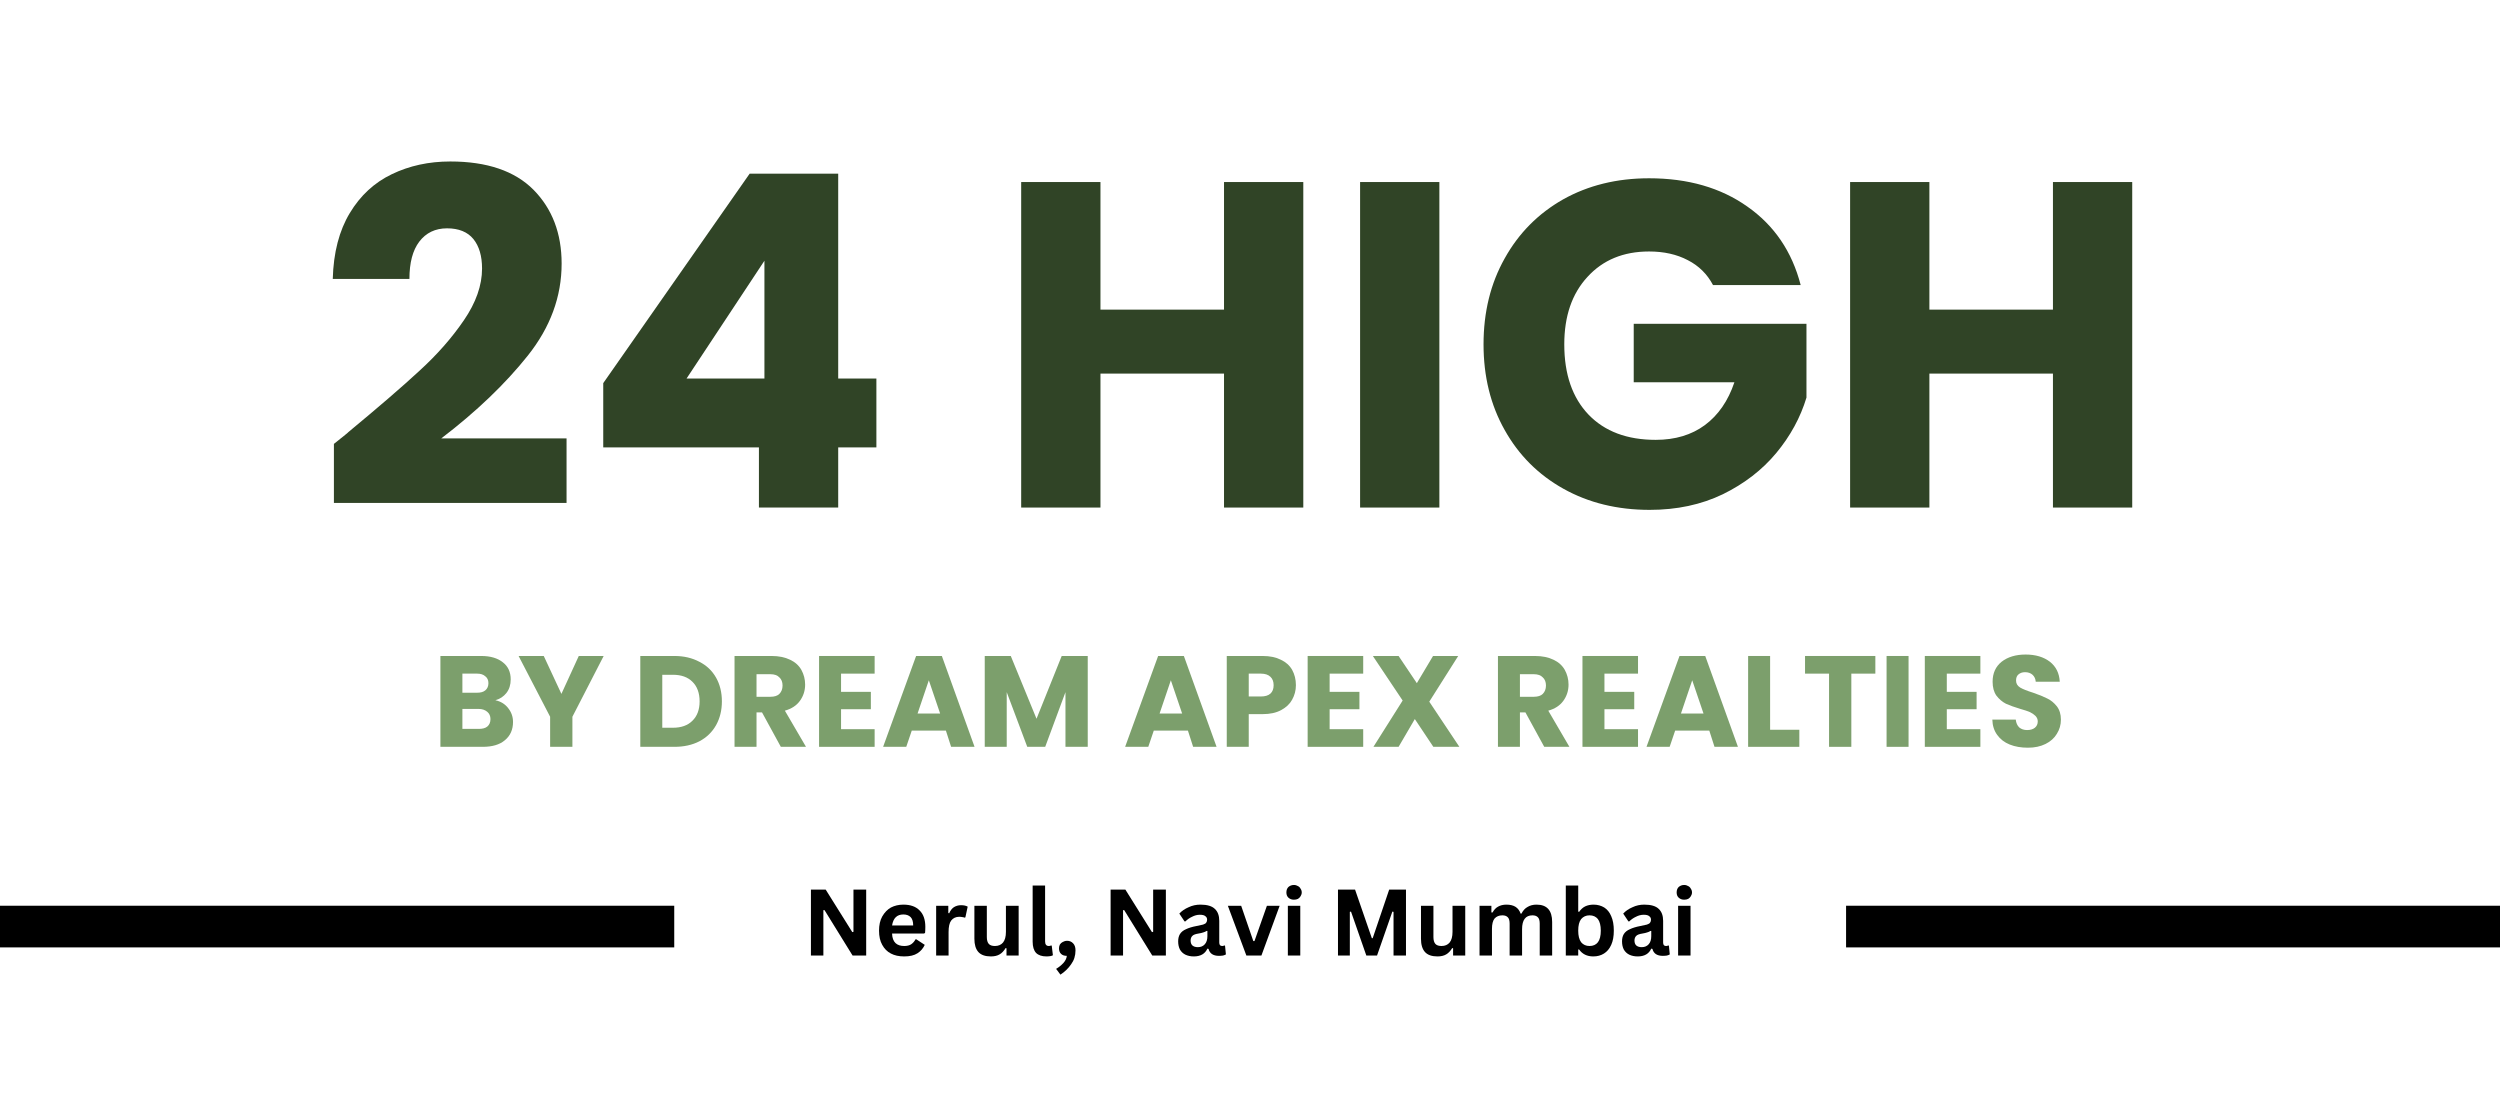 <svg xmlns="http://www.w3.org/2000/svg" xmlns:xlink="http://www.w3.org/1999/xlink" width="180" zoomAndPan="magnify" viewBox="0 0 135 60" height="80" preserveAspectRatio="xMidYMid meet" version="1.0"><defs><g/></defs><rect x="-13.5" width="162" fill="#ffffff" y="-6" height="72" fill-opacity="1"/><rect x="-13.5" width="162" fill="#ffffff" y="-6" height="72" fill-opacity="1"/><path stroke-linecap="butt" transform="matrix(0.751, -0, 0, 0.75, -36.314, 48.908)" fill="none" stroke-linejoin="miter" d="M 0.002 1.502 L 96.835 1.501 " stroke="#000000" stroke-width="3" stroke-opacity="1" stroke-miterlimit="4"/><path stroke-linecap="butt" transform="matrix(0.751, -0, 0, 0.75, 99.687, 48.908)" fill="none" stroke-linejoin="miter" d="M 0.001 1.502 L 84.897 1.5 " stroke="#000000" stroke-width="3" stroke-opacity="1" stroke-miterlimit="4"/><g fill="#000000" fill-opacity="1"><g transform="translate(43.321, 51.6)"><g><path d="M 1.141 0 L 0.469 0 L 0.469 -3.562 L 1.266 -3.562 L 2.703 -1.266 L 2.766 -1.281 L 2.766 -3.562 L 3.453 -3.562 L 3.453 0 L 2.719 0 L 1.203 -2.453 L 1.141 -2.453 Z M 1.141 0 "/></g></g><g transform="translate(47.234, 51.6)"><g><path d="M 2.656 -1.188 L 0.938 -1.188 C 0.945 -0.957 1.008 -0.785 1.125 -0.672 C 1.238 -0.566 1.395 -0.516 1.594 -0.516 C 1.75 -0.516 1.875 -0.547 1.969 -0.609 C 2.062 -0.672 2.141 -0.758 2.203 -0.875 L 2.25 -0.875 L 2.703 -0.578 C 2.617 -0.391 2.488 -0.238 2.312 -0.125 C 2.133 -0.008 1.895 0.047 1.594 0.047 C 1.312 0.047 1.07 -0.004 0.875 -0.109 C 0.676 -0.211 0.52 -0.367 0.406 -0.578 C 0.289 -0.785 0.234 -1.039 0.234 -1.344 C 0.234 -1.645 0.289 -1.898 0.406 -2.109 C 0.531 -2.328 0.688 -2.488 0.875 -2.594 C 1.07 -2.695 1.297 -2.75 1.547 -2.75 C 1.93 -2.75 2.223 -2.645 2.422 -2.438 C 2.629 -2.238 2.734 -1.941 2.734 -1.547 C 2.734 -1.41 2.727 -1.301 2.719 -1.219 Z M 2.078 -1.625 C 2.078 -1.832 2.031 -1.984 1.938 -2.078 C 1.844 -2.172 1.711 -2.219 1.547 -2.219 C 1.203 -2.219 1 -2.02 0.938 -1.625 Z M 2.078 -1.625 "/></g></g><g transform="translate(50.161, 51.6)"><g><path d="M 0.391 0 L 0.391 -2.688 L 1.047 -2.688 L 1.047 -2.297 L 1.094 -2.281 C 1.156 -2.426 1.238 -2.535 1.344 -2.609 C 1.457 -2.68 1.586 -2.719 1.734 -2.719 C 1.891 -2.719 2.008 -2.691 2.094 -2.641 L 1.969 -2.062 L 1.922 -2.047 C 1.879 -2.066 1.836 -2.078 1.797 -2.078 C 1.754 -2.086 1.703 -2.094 1.641 -2.094 C 1.453 -2.094 1.305 -2.023 1.203 -1.891 C 1.109 -1.766 1.062 -1.555 1.062 -1.266 L 1.062 0 Z M 0.391 0 "/></g></g><g transform="translate(52.273, 51.6)"><g><path d="M 1.234 0.047 C 0.93 0.047 0.707 -0.031 0.562 -0.188 C 0.414 -0.352 0.344 -0.594 0.344 -0.906 L 0.344 -2.688 L 1.016 -2.688 L 1.016 -1 C 1.016 -0.832 1.051 -0.707 1.125 -0.625 C 1.195 -0.551 1.305 -0.516 1.453 -0.516 C 1.641 -0.516 1.785 -0.578 1.891 -0.703 C 1.992 -0.828 2.047 -1.02 2.047 -1.281 L 2.047 -2.688 L 2.734 -2.688 L 2.734 0 L 2.078 0 L 2.078 -0.391 L 2.031 -0.406 C 1.938 -0.25 1.828 -0.133 1.703 -0.062 C 1.586 0.008 1.43 0.047 1.234 0.047 Z M 1.234 0.047 "/></g></g><g transform="translate(55.388, 51.6)"><g><path d="M 1.125 0.047 C 0.875 0.047 0.688 -0.016 0.562 -0.141 C 0.438 -0.273 0.375 -0.477 0.375 -0.75 L 0.375 -3.781 L 1.047 -3.781 L 1.047 -0.766 C 1.047 -0.598 1.113 -0.516 1.25 -0.516 C 1.289 -0.516 1.332 -0.523 1.375 -0.547 L 1.406 -0.531 L 1.469 -0.016 C 1.438 0.004 1.391 0.02 1.328 0.031 C 1.266 0.039 1.195 0.047 1.125 0.047 Z M 1.125 0.047 "/></g></g><g transform="translate(56.936, 51.6)"><g><path d="M 0.094 0.719 C 0.238 0.633 0.367 0.531 0.484 0.406 C 0.598 0.281 0.66 0.148 0.672 0.016 C 0.535 0.016 0.43 -0.02 0.359 -0.094 C 0.285 -0.164 0.25 -0.266 0.25 -0.391 C 0.25 -0.461 0.266 -0.531 0.297 -0.594 C 0.336 -0.656 0.391 -0.703 0.453 -0.734 C 0.523 -0.773 0.602 -0.797 0.688 -0.797 C 0.82 -0.797 0.93 -0.75 1.016 -0.656 C 1.098 -0.57 1.141 -0.445 1.141 -0.281 C 1.141 0.008 1.062 0.258 0.906 0.469 C 0.758 0.688 0.566 0.875 0.328 1.031 Z M 0.094 0.719 "/></g></g><g transform="translate(58.325, 51.6)"><g/></g><g transform="translate(59.504, 51.6)"><g><path d="M 1.141 0 L 0.469 0 L 0.469 -3.562 L 1.266 -3.562 L 2.703 -1.266 L 2.766 -1.281 L 2.766 -3.562 L 3.453 -3.562 L 3.453 0 L 2.719 0 L 1.203 -2.453 L 1.141 -2.453 Z M 1.141 0 "/></g></g><g transform="translate(63.418, 51.6)"><g><path d="M 1.047 0.047 C 0.879 0.047 0.727 0.016 0.594 -0.047 C 0.469 -0.109 0.367 -0.203 0.297 -0.328 C 0.234 -0.453 0.203 -0.598 0.203 -0.766 C 0.203 -0.922 0.234 -1.051 0.297 -1.156 C 0.367 -1.27 0.477 -1.359 0.625 -1.422 C 0.77 -1.492 0.957 -1.551 1.188 -1.594 C 1.344 -1.625 1.461 -1.648 1.547 -1.672 C 1.641 -1.703 1.695 -1.738 1.719 -1.781 C 1.75 -1.82 1.766 -1.875 1.766 -1.938 C 1.766 -2.02 1.734 -2.082 1.672 -2.125 C 1.617 -2.176 1.52 -2.203 1.375 -2.203 C 1.227 -2.203 1.086 -2.164 0.953 -2.094 C 0.816 -2.031 0.695 -1.945 0.594 -1.844 L 0.547 -1.844 L 0.266 -2.266 C 0.398 -2.41 0.566 -2.523 0.766 -2.609 C 0.961 -2.703 1.176 -2.75 1.406 -2.75 C 1.77 -2.75 2.031 -2.672 2.188 -2.516 C 2.344 -2.367 2.422 -2.156 2.422 -1.875 L 2.422 -0.703 C 2.422 -0.578 2.473 -0.516 2.578 -0.516 C 2.617 -0.516 2.66 -0.523 2.703 -0.547 L 2.734 -0.531 L 2.781 -0.062 C 2.75 -0.039 2.695 -0.02 2.625 0 C 2.562 0.008 2.488 0.016 2.406 0.016 C 2.25 0.016 2.125 -0.016 2.031 -0.078 C 1.938 -0.141 1.875 -0.234 1.844 -0.359 L 1.781 -0.375 C 1.656 -0.094 1.41 0.047 1.047 0.047 Z M 1.266 -0.453 C 1.422 -0.453 1.547 -0.504 1.641 -0.609 C 1.734 -0.711 1.781 -0.859 1.781 -1.047 L 1.781 -1.328 L 1.734 -1.328 C 1.691 -1.297 1.633 -1.27 1.562 -1.25 C 1.5 -1.227 1.41 -1.207 1.297 -1.188 C 1.141 -1.164 1.031 -1.125 0.969 -1.062 C 0.906 -1 0.875 -0.914 0.875 -0.812 C 0.875 -0.695 0.906 -0.609 0.969 -0.547 C 1.039 -0.484 1.141 -0.453 1.266 -0.453 Z M 1.266 -0.453 "/></g></g><g transform="translate(66.257, 51.6)"><g><path d="M 1.859 0 L 1.047 0 L 0.047 -2.688 L 0.766 -2.688 L 1.422 -0.781 L 1.484 -0.781 L 2.156 -2.688 L 2.844 -2.688 Z M 1.859 0 "/></g></g><g transform="translate(69.153, 51.6)"><g><path d="M 0.719 -3.016 C 0.602 -3.016 0.504 -3.051 0.422 -3.125 C 0.348 -3.195 0.312 -3.289 0.312 -3.406 C 0.312 -3.531 0.348 -3.629 0.422 -3.703 C 0.504 -3.773 0.602 -3.812 0.719 -3.812 C 0.801 -3.812 0.875 -3.789 0.938 -3.75 C 1 -3.719 1.047 -3.672 1.078 -3.609 C 1.117 -3.555 1.141 -3.488 1.141 -3.406 C 1.141 -3.332 1.117 -3.266 1.078 -3.203 C 1.047 -3.148 1 -3.102 0.938 -3.062 C 0.875 -3.031 0.801 -3.016 0.719 -3.016 Z M 0.391 0 L 0.391 -2.688 L 1.062 -2.688 L 1.062 0 Z M 0.391 0 "/></g></g><g transform="translate(70.603, 51.6)"><g/></g><g transform="translate(71.782, 51.6)"><g><path d="M 1.109 0 L 0.469 0 L 0.469 -3.562 L 1.391 -3.562 L 2.297 -0.938 L 2.344 -0.938 L 3.234 -3.562 L 4.141 -3.562 L 4.141 0 L 3.469 0 L 3.469 -2.359 L 3.406 -2.375 L 2.578 0 L 2 0 L 1.172 -2.375 L 1.109 -2.359 Z M 1.109 0 "/></g></g><g transform="translate(76.389, 51.6)"><g><path d="M 1.234 0.047 C 0.93 0.047 0.707 -0.031 0.562 -0.188 C 0.414 -0.352 0.344 -0.594 0.344 -0.906 L 0.344 -2.688 L 1.016 -2.688 L 1.016 -1 C 1.016 -0.832 1.051 -0.707 1.125 -0.625 C 1.195 -0.551 1.305 -0.516 1.453 -0.516 C 1.641 -0.516 1.785 -0.578 1.891 -0.703 C 1.992 -0.828 2.047 -1.02 2.047 -1.281 L 2.047 -2.688 L 2.734 -2.688 L 2.734 0 L 2.078 0 L 2.078 -0.391 L 2.031 -0.406 C 1.938 -0.25 1.828 -0.133 1.703 -0.062 C 1.586 0.008 1.43 0.047 1.234 0.047 Z M 1.234 0.047 "/></g></g><g transform="translate(79.504, 51.6)"><g><path d="M 0.391 0 L 0.391 -2.688 L 1.031 -2.688 L 1.031 -2.328 L 1.094 -2.328 C 1.176 -2.473 1.273 -2.578 1.391 -2.641 C 1.516 -2.711 1.664 -2.75 1.844 -2.75 C 2.051 -2.75 2.219 -2.707 2.344 -2.625 C 2.469 -2.539 2.555 -2.422 2.609 -2.266 L 2.656 -2.266 C 2.738 -2.43 2.848 -2.551 2.984 -2.625 C 3.117 -2.707 3.281 -2.75 3.469 -2.75 C 4.031 -2.75 4.312 -2.438 4.312 -1.812 L 4.312 0 L 3.641 0 L 3.641 -1.719 C 3.641 -1.883 3.609 -2 3.547 -2.062 C 3.484 -2.133 3.383 -2.172 3.25 -2.172 C 2.875 -2.172 2.688 -1.922 2.688 -1.422 L 2.688 0 L 2.016 0 L 2.016 -1.719 C 2.016 -1.883 1.984 -2 1.922 -2.062 C 1.859 -2.133 1.758 -2.172 1.625 -2.172 C 1.445 -2.172 1.305 -2.113 1.203 -2 C 1.109 -1.883 1.062 -1.695 1.062 -1.438 L 1.062 0 Z M 0.391 0 "/></g></g><g transform="translate(84.162, 51.6)"><g><path d="M 1.875 0.047 C 1.539 0.047 1.285 -0.078 1.109 -0.328 L 1.062 -0.328 L 1.062 0 L 0.391 0 L 0.391 -3.781 L 1.062 -3.781 L 1.062 -2.375 L 1.109 -2.359 C 1.203 -2.492 1.312 -2.594 1.438 -2.656 C 1.57 -2.719 1.723 -2.75 1.891 -2.75 C 2.109 -2.75 2.301 -2.695 2.469 -2.594 C 2.633 -2.488 2.758 -2.332 2.844 -2.125 C 2.938 -1.914 2.984 -1.656 2.984 -1.344 C 2.984 -1.039 2.938 -0.785 2.844 -0.578 C 2.75 -0.367 2.617 -0.211 2.453 -0.109 C 2.285 -0.004 2.094 0.047 1.875 0.047 Z M 1.672 -0.516 C 1.867 -0.516 2.02 -0.582 2.125 -0.719 C 2.227 -0.852 2.281 -1.062 2.281 -1.344 C 2.281 -1.625 2.227 -1.832 2.125 -1.969 C 2.02 -2.102 1.867 -2.172 1.672 -2.172 C 1.484 -2.172 1.332 -2.102 1.219 -1.969 C 1.113 -1.832 1.062 -1.625 1.062 -1.344 C 1.062 -1.07 1.113 -0.863 1.219 -0.719 C 1.332 -0.582 1.484 -0.516 1.672 -0.516 Z M 1.672 -0.516 "/></g></g><g transform="translate(87.387, 51.6)"><g><path d="M 1.047 0.047 C 0.879 0.047 0.727 0.016 0.594 -0.047 C 0.469 -0.109 0.367 -0.203 0.297 -0.328 C 0.234 -0.453 0.203 -0.598 0.203 -0.766 C 0.203 -0.922 0.234 -1.051 0.297 -1.156 C 0.367 -1.27 0.477 -1.359 0.625 -1.422 C 0.77 -1.492 0.957 -1.551 1.188 -1.594 C 1.344 -1.625 1.461 -1.648 1.547 -1.672 C 1.641 -1.703 1.695 -1.738 1.719 -1.781 C 1.75 -1.82 1.766 -1.875 1.766 -1.938 C 1.766 -2.02 1.734 -2.082 1.672 -2.125 C 1.617 -2.176 1.52 -2.203 1.375 -2.203 C 1.227 -2.203 1.086 -2.164 0.953 -2.094 C 0.816 -2.031 0.695 -1.945 0.594 -1.844 L 0.547 -1.844 L 0.266 -2.266 C 0.398 -2.41 0.566 -2.523 0.766 -2.609 C 0.961 -2.703 1.176 -2.75 1.406 -2.75 C 1.77 -2.75 2.031 -2.672 2.188 -2.516 C 2.344 -2.367 2.422 -2.156 2.422 -1.875 L 2.422 -0.703 C 2.422 -0.578 2.473 -0.516 2.578 -0.516 C 2.617 -0.516 2.66 -0.523 2.703 -0.547 L 2.734 -0.531 L 2.781 -0.062 C 2.75 -0.039 2.695 -0.02 2.625 0 C 2.562 0.008 2.488 0.016 2.406 0.016 C 2.25 0.016 2.125 -0.016 2.031 -0.078 C 1.938 -0.141 1.875 -0.234 1.844 -0.359 L 1.781 -0.375 C 1.656 -0.094 1.41 0.047 1.047 0.047 Z M 1.266 -0.453 C 1.422 -0.453 1.547 -0.504 1.641 -0.609 C 1.734 -0.711 1.781 -0.859 1.781 -1.047 L 1.781 -1.328 L 1.734 -1.328 C 1.691 -1.297 1.633 -1.27 1.562 -1.25 C 1.5 -1.227 1.41 -1.207 1.297 -1.188 C 1.141 -1.164 1.031 -1.125 0.969 -1.062 C 0.906 -1 0.875 -0.914 0.875 -0.812 C 0.875 -0.695 0.906 -0.609 0.969 -0.547 C 1.039 -0.484 1.141 -0.453 1.266 -0.453 Z M 1.266 -0.453 "/></g></g><g transform="translate(90.227, 51.6)"><g><path d="M 0.719 -3.016 C 0.602 -3.016 0.504 -3.051 0.422 -3.125 C 0.348 -3.195 0.312 -3.289 0.312 -3.406 C 0.312 -3.531 0.348 -3.629 0.422 -3.703 C 0.504 -3.773 0.602 -3.812 0.719 -3.812 C 0.801 -3.812 0.875 -3.789 0.938 -3.75 C 1 -3.719 1.047 -3.672 1.078 -3.609 C 1.117 -3.555 1.141 -3.488 1.141 -3.406 C 1.141 -3.332 1.117 -3.266 1.078 -3.203 C 1.047 -3.148 1 -3.102 0.938 -3.062 C 0.875 -3.031 0.801 -3.016 0.719 -3.016 Z M 0.391 0 L 0.391 -2.688 L 1.062 -2.688 L 1.062 0 Z M 0.391 0 "/></g></g></g><g fill="#7c9f6c" fill-opacity="1"><g transform="translate(23.344, 40.329)"><g><path d="M 3.406 -2.516 C 3.695 -2.453 3.926 -2.312 4.094 -2.094 C 4.27 -1.875 4.359 -1.625 4.359 -1.344 C 4.359 -0.926 4.211 -0.598 3.922 -0.359 C 3.641 -0.117 3.238 0 2.719 0 L 0.438 0 L 0.438 -4.906 L 2.641 -4.906 C 3.141 -4.906 3.531 -4.789 3.812 -4.562 C 4.094 -4.344 4.234 -4.035 4.234 -3.641 C 4.234 -3.348 4.156 -3.102 4 -2.906 C 3.852 -2.719 3.656 -2.586 3.406 -2.516 Z M 1.625 -2.922 L 2.422 -2.922 C 2.609 -2.922 2.754 -2.961 2.859 -3.047 C 2.973 -3.141 3.031 -3.27 3.031 -3.438 C 3.031 -3.602 2.973 -3.727 2.859 -3.812 C 2.754 -3.906 2.609 -3.953 2.422 -3.953 L 1.625 -3.953 Z M 2.516 -0.969 C 2.711 -0.969 2.863 -1.008 2.969 -1.094 C 3.082 -1.188 3.141 -1.32 3.141 -1.5 C 3.141 -1.664 3.082 -1.797 2.969 -1.891 C 2.852 -1.992 2.695 -2.047 2.5 -2.047 L 1.625 -2.047 L 1.625 -0.969 Z M 2.516 -0.969 "/></g></g></g><g fill="#7c9f6c" fill-opacity="1"><g transform="translate(27.957, 40.329)"><g><path d="M 4.641 -4.906 L 2.953 -1.625 L 2.953 0 L 1.75 0 L 1.75 -1.625 L 0.047 -4.906 L 1.406 -4.906 L 2.359 -2.859 L 3.297 -4.906 Z M 4.641 -4.906 "/></g></g></g><g fill="#7c9f6c" fill-opacity="1"><g transform="translate(32.654, 40.329)"><g/></g></g><g fill="#7c9f6c" fill-opacity="1"><g transform="translate(34.138, 40.329)"><g><path d="M 2.281 -4.906 C 2.789 -4.906 3.238 -4.801 3.625 -4.594 C 4.02 -4.395 4.32 -4.109 4.531 -3.734 C 4.738 -3.367 4.844 -2.941 4.844 -2.453 C 4.844 -1.973 4.738 -1.547 4.531 -1.172 C 4.32 -0.797 4.02 -0.504 3.625 -0.297 C 3.238 -0.098 2.789 0 2.281 0 L 0.438 0 L 0.438 -4.906 Z M 2.203 -1.031 C 2.648 -1.031 3 -1.156 3.25 -1.406 C 3.508 -1.656 3.641 -2.004 3.641 -2.453 C 3.641 -2.91 3.508 -3.266 3.25 -3.516 C 3 -3.766 2.648 -3.891 2.203 -3.891 L 1.625 -3.891 L 1.625 -1.031 Z M 2.203 -1.031 "/></g></g></g><g fill="#7c9f6c" fill-opacity="1"><g transform="translate(39.227, 40.329)"><g><path d="M 2.938 0 L 1.922 -1.859 L 1.625 -1.859 L 1.625 0 L 0.438 0 L 0.438 -4.906 L 2.438 -4.906 C 2.832 -4.906 3.164 -4.836 3.438 -4.703 C 3.707 -4.578 3.91 -4.395 4.047 -4.156 C 4.18 -3.914 4.25 -3.648 4.25 -3.359 C 4.25 -3.035 4.156 -2.742 3.969 -2.484 C 3.789 -2.234 3.52 -2.055 3.156 -1.953 L 4.297 0 Z M 1.625 -2.703 L 2.375 -2.703 C 2.594 -2.703 2.754 -2.754 2.859 -2.859 C 2.973 -2.973 3.031 -3.125 3.031 -3.312 C 3.031 -3.5 2.973 -3.645 2.859 -3.75 C 2.754 -3.863 2.594 -3.922 2.375 -3.922 L 1.625 -3.922 Z M 1.625 -2.703 "/></g></g></g><g fill="#7c9f6c" fill-opacity="1"><g transform="translate(43.792, 40.329)"><g><path d="M 1.625 -3.953 L 1.625 -2.969 L 3.234 -2.969 L 3.234 -2.031 L 1.625 -2.031 L 1.625 -0.953 L 3.438 -0.953 L 3.438 0 L 0.438 0 L 0.438 -4.906 L 3.438 -4.906 L 3.438 -3.953 Z M 1.625 -3.953 "/></g></g></g><g fill="#7c9f6c" fill-opacity="1"><g transform="translate(47.579, 40.329)"><g><path d="M 3.5 -0.875 L 1.656 -0.875 L 1.359 0 L 0.109 0 L 1.891 -4.906 L 3.281 -4.906 L 5.047 0 L 3.781 0 Z M 3.188 -1.797 L 2.578 -3.594 L 1.969 -1.797 Z M 3.188 -1.797 "/></g></g></g><g fill="#7c9f6c" fill-opacity="1"><g transform="translate(52.738, 40.329)"><g><path d="M 6 -4.906 L 6 0 L 4.797 0 L 4.797 -2.953 L 3.703 0 L 2.734 0 L 1.625 -2.953 L 1.625 0 L 0.438 0 L 0.438 -4.906 L 1.844 -4.906 L 3.234 -1.516 L 4.594 -4.906 Z M 6 -4.906 "/></g></g></g><g fill="#7c9f6c" fill-opacity="1"><g transform="translate(59.164, 40.329)"><g/></g></g><g fill="#7c9f6c" fill-opacity="1"><g transform="translate(60.648, 40.329)"><g><path d="M 3.5 -0.875 L 1.656 -0.875 L 1.359 0 L 0.109 0 L 1.891 -4.906 L 3.281 -4.906 L 5.047 0 L 3.781 0 Z M 3.188 -1.797 L 2.578 -3.594 L 1.969 -1.797 Z M 3.188 -1.797 "/></g></g></g><g fill="#7c9f6c" fill-opacity="1"><g transform="translate(65.807, 40.329)"><g><path d="M 4.172 -3.328 C 4.172 -3.047 4.102 -2.785 3.969 -2.547 C 3.844 -2.316 3.645 -2.129 3.375 -1.984 C 3.102 -1.836 2.77 -1.766 2.375 -1.766 L 1.625 -1.766 L 1.625 0 L 0.438 0 L 0.438 -4.906 L 2.375 -4.906 C 2.77 -4.906 3.098 -4.836 3.359 -4.703 C 3.629 -4.578 3.832 -4.395 3.969 -4.156 C 4.102 -3.914 4.172 -3.641 4.172 -3.328 Z M 2.281 -2.719 C 2.508 -2.719 2.68 -2.77 2.797 -2.875 C 2.91 -2.977 2.969 -3.129 2.969 -3.328 C 2.969 -3.523 2.91 -3.676 2.797 -3.781 C 2.68 -3.895 2.508 -3.953 2.281 -3.953 L 1.625 -3.953 L 1.625 -2.719 Z M 2.281 -2.719 "/></g></g></g><g fill="#7c9f6c" fill-opacity="1"><g transform="translate(70.175, 40.329)"><g><path d="M 1.625 -3.953 L 1.625 -2.969 L 3.234 -2.969 L 3.234 -2.031 L 1.625 -2.031 L 1.625 -0.953 L 3.438 -0.953 L 3.438 0 L 0.438 0 L 0.438 -4.906 L 3.438 -4.906 L 3.438 -3.953 Z M 1.625 -3.953 "/></g></g></g><g fill="#7c9f6c" fill-opacity="1"><g transform="translate(73.962, 40.329)"><g><path d="M 3.438 0 L 2.438 -1.5 L 1.562 0 L 0.203 0 L 1.781 -2.5 L 0.172 -4.906 L 1.562 -4.906 L 2.547 -3.438 L 3.422 -4.906 L 4.781 -4.906 L 3.219 -2.438 L 4.844 0 Z M 3.438 0 "/></g></g></g><g fill="#7c9f6c" fill-opacity="1"><g transform="translate(78.967, 40.329)"><g/></g></g><g fill="#7c9f6c" fill-opacity="1"><g transform="translate(80.451, 40.329)"><g><path d="M 2.938 0 L 1.922 -1.859 L 1.625 -1.859 L 1.625 0 L 0.438 0 L 0.438 -4.906 L 2.438 -4.906 C 2.832 -4.906 3.164 -4.836 3.438 -4.703 C 3.707 -4.578 3.91 -4.395 4.047 -4.156 C 4.18 -3.914 4.25 -3.648 4.25 -3.359 C 4.25 -3.035 4.156 -2.742 3.969 -2.484 C 3.789 -2.234 3.52 -2.055 3.156 -1.953 L 4.297 0 Z M 1.625 -2.703 L 2.375 -2.703 C 2.594 -2.703 2.754 -2.754 2.859 -2.859 C 2.973 -2.973 3.031 -3.125 3.031 -3.312 C 3.031 -3.5 2.973 -3.645 2.859 -3.75 C 2.754 -3.863 2.594 -3.922 2.375 -3.922 L 1.625 -3.922 Z M 1.625 -2.703 "/></g></g></g><g fill="#7c9f6c" fill-opacity="1"><g transform="translate(85.015, 40.329)"><g><path d="M 1.625 -3.953 L 1.625 -2.969 L 3.234 -2.969 L 3.234 -2.031 L 1.625 -2.031 L 1.625 -0.953 L 3.438 -0.953 L 3.438 0 L 0.438 0 L 0.438 -4.906 L 3.438 -4.906 L 3.438 -3.953 Z M 1.625 -3.953 "/></g></g></g><g fill="#7c9f6c" fill-opacity="1"><g transform="translate(88.802, 40.329)"><g><path d="M 3.5 -0.875 L 1.656 -0.875 L 1.359 0 L 0.109 0 L 1.891 -4.906 L 3.281 -4.906 L 5.047 0 L 3.781 0 Z M 3.188 -1.797 L 2.578 -3.594 L 1.969 -1.797 Z M 3.188 -1.797 "/></g></g></g><g fill="#7c9f6c" fill-opacity="1"><g transform="translate(93.961, 40.329)"><g><path d="M 1.625 -0.922 L 3.203 -0.922 L 3.203 0 L 0.438 0 L 0.438 -4.906 L 1.625 -4.906 Z M 1.625 -0.922 "/></g></g></g><g fill="#7c9f6c" fill-opacity="1"><g transform="translate(97.3, 40.329)"><g><path d="M 3.969 -4.906 L 3.969 -3.953 L 2.672 -3.953 L 2.672 0 L 1.469 0 L 1.469 -3.953 L 0.172 -3.953 L 0.172 -4.906 Z M 3.969 -4.906 "/></g></g></g><g fill="#7c9f6c" fill-opacity="1"><g transform="translate(101.437, 40.329)"><g><path d="M 1.625 -4.906 L 1.625 0 L 0.438 0 L 0.438 -4.906 Z M 1.625 -4.906 "/></g></g></g><g fill="#7c9f6c" fill-opacity="1"><g transform="translate(103.502, 40.329)"><g><path d="M 1.625 -3.953 L 1.625 -2.969 L 3.234 -2.969 L 3.234 -2.031 L 1.625 -2.031 L 1.625 -0.953 L 3.438 -0.953 L 3.438 0 L 0.438 0 L 0.438 -4.906 L 3.438 -4.906 L 3.438 -3.953 Z M 1.625 -3.953 "/></g></g></g><g fill="#7c9f6c" fill-opacity="1"><g transform="translate(107.289, 40.329)"><g><path d="M 2.219 0.047 C 1.852 0.047 1.523 -0.008 1.234 -0.125 C 0.953 -0.238 0.727 -0.41 0.562 -0.641 C 0.395 -0.867 0.305 -1.145 0.297 -1.469 L 1.562 -1.469 C 1.582 -1.289 1.645 -1.148 1.75 -1.047 C 1.863 -0.953 2.004 -0.906 2.172 -0.906 C 2.348 -0.906 2.488 -0.945 2.594 -1.031 C 2.695 -1.113 2.75 -1.227 2.75 -1.375 C 2.75 -1.488 2.707 -1.586 2.625 -1.672 C 2.539 -1.754 2.441 -1.82 2.328 -1.875 C 2.211 -1.926 2.039 -1.984 1.812 -2.047 C 1.5 -2.141 1.238 -2.234 1.031 -2.328 C 0.832 -2.43 0.66 -2.578 0.516 -2.766 C 0.379 -2.961 0.312 -3.211 0.312 -3.516 C 0.312 -3.973 0.473 -4.332 0.797 -4.594 C 1.129 -4.852 1.562 -4.984 2.094 -4.984 C 2.633 -4.984 3.07 -4.852 3.406 -4.594 C 3.738 -4.332 3.914 -3.973 3.938 -3.516 L 2.641 -3.516 C 2.629 -3.672 2.57 -3.797 2.469 -3.891 C 2.363 -3.984 2.227 -4.031 2.062 -4.031 C 1.914 -4.031 1.797 -3.988 1.703 -3.906 C 1.617 -3.832 1.578 -3.723 1.578 -3.578 C 1.578 -3.422 1.648 -3.297 1.797 -3.203 C 1.941 -3.117 2.176 -3.023 2.5 -2.922 C 2.812 -2.816 3.066 -2.711 3.266 -2.609 C 3.461 -2.516 3.633 -2.375 3.781 -2.188 C 3.926 -2 4 -1.758 4 -1.469 C 4 -1.188 3.926 -0.93 3.781 -0.703 C 3.645 -0.473 3.441 -0.289 3.172 -0.156 C 2.898 -0.02 2.582 0.047 2.219 0.047 Z M 2.219 0.047 "/></g></g></g><g fill="#304426" fill-opacity="1"><g transform="translate(17.047, 27.408)"><g><path d="M 0.984 -3.438 C 1.547 -3.883 1.801 -4.094 1.75 -4.062 C 3.383 -5.414 4.672 -6.523 5.609 -7.391 C 6.555 -8.254 7.352 -9.16 8 -10.109 C 8.656 -11.066 8.984 -12 8.984 -12.906 C 8.984 -13.582 8.828 -14.113 8.516 -14.5 C 8.203 -14.883 7.727 -15.078 7.094 -15.078 C 6.457 -15.078 5.957 -14.836 5.594 -14.359 C 5.238 -13.891 5.062 -13.219 5.062 -12.344 L 0.922 -12.344 C 0.961 -13.77 1.27 -14.957 1.844 -15.906 C 2.414 -16.852 3.172 -17.551 4.109 -18 C 5.055 -18.457 6.109 -18.688 7.266 -18.688 C 9.254 -18.688 10.754 -18.176 11.766 -17.156 C 12.773 -16.133 13.281 -14.805 13.281 -13.172 C 13.281 -11.391 12.672 -9.734 11.453 -8.203 C 10.234 -6.672 8.676 -5.18 6.781 -3.734 L 13.547 -3.734 L 13.547 -0.25 L 0.984 -0.25 Z M 0.984 -3.438 "/></g></g></g><g fill="#304426" fill-opacity="1"><g transform="translate(31.341, 27.408)"><g><path d="M 1.234 -3.25 L 1.234 -6.719 L 9.141 -18.031 L 13.922 -18.031 L 13.922 -6.969 L 15.984 -6.969 L 15.984 -3.25 L 13.922 -3.25 L 13.922 0 L 9.641 0 L 9.641 -3.25 Z M 9.938 -13.328 L 5.734 -6.969 L 9.938 -6.969 Z M 9.938 -13.328 "/></g></g></g><g fill="#304426" fill-opacity="1"><g transform="translate(48.29, 27.408)"><g/></g></g><g fill="#304426" fill-opacity="1"><g transform="translate(53.597, 27.408)"><g><path d="M 16.781 -17.578 L 16.781 0 L 12.5 0 L 12.5 -7.234 L 5.828 -7.234 L 5.828 0 L 1.547 0 L 1.547 -17.578 L 5.828 -17.578 L 5.828 -10.688 L 12.5 -10.688 L 12.5 -17.578 Z M 16.781 -17.578 "/></g></g></g><g fill="#304426" fill-opacity="1"><g transform="translate(71.898, 27.408)"><g><path d="M 5.828 -17.578 L 5.828 0 L 1.547 0 L 1.547 -17.578 Z M 5.828 -17.578 "/></g></g></g><g fill="#304426" fill-opacity="1"><g transform="translate(79.283, 27.408)"><g><path d="M 13.219 -12.016 C 12.906 -12.609 12.453 -13.055 11.859 -13.359 C 11.266 -13.672 10.566 -13.828 9.766 -13.828 C 8.379 -13.828 7.27 -13.367 6.438 -12.453 C 5.602 -11.547 5.188 -10.332 5.188 -8.812 C 5.188 -7.195 5.625 -5.93 6.5 -5.016 C 7.375 -4.109 8.582 -3.656 10.125 -3.656 C 11.176 -3.656 12.062 -3.922 12.781 -4.453 C 13.508 -4.992 14.039 -5.766 14.375 -6.766 L 8.938 -6.766 L 8.938 -9.922 L 18.266 -9.922 L 18.266 -5.938 C 17.941 -4.863 17.398 -3.867 16.641 -2.953 C 15.879 -2.035 14.914 -1.289 13.75 -0.719 C 12.582 -0.156 11.266 0.125 9.797 0.125 C 8.055 0.125 6.504 -0.254 5.141 -1.016 C 3.785 -1.773 2.727 -2.832 1.969 -4.188 C 1.207 -5.539 0.828 -7.082 0.828 -8.812 C 0.828 -10.551 1.207 -12.098 1.969 -13.453 C 2.727 -14.816 3.781 -15.879 5.125 -16.641 C 6.477 -17.398 8.023 -17.781 9.766 -17.781 C 11.867 -17.781 13.641 -17.27 15.078 -16.25 C 16.523 -15.238 17.484 -13.828 17.953 -12.016 Z M 13.219 -12.016 "/></g></g></g><g fill="#304426" fill-opacity="1"><g transform="translate(98.359, 27.408)"><g><path d="M 16.781 -17.578 L 16.781 0 L 12.5 0 L 12.5 -7.234 L 5.828 -7.234 L 5.828 0 L 1.547 0 L 1.547 -17.578 L 5.828 -17.578 L 5.828 -10.688 L 12.5 -10.688 L 12.5 -17.578 Z M 16.781 -17.578 "/></g></g></g></svg>